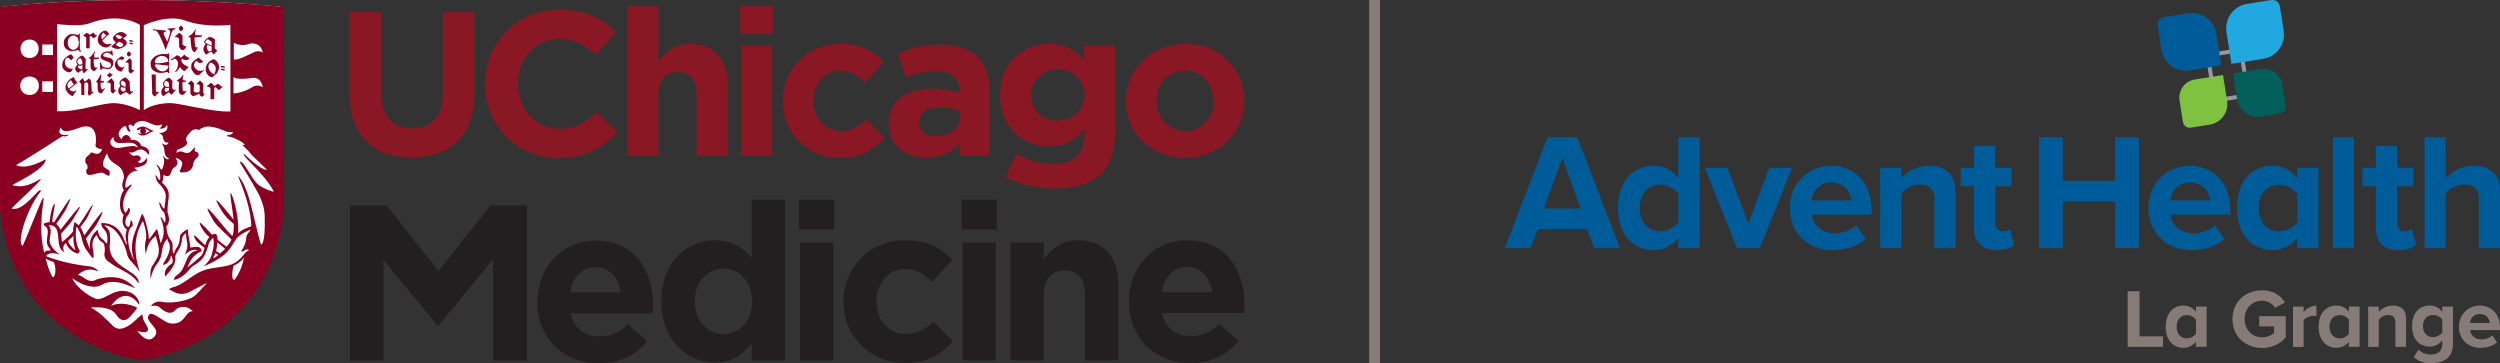 <?xml version="1.0" encoding="UTF-8"?><svg id="Layer_1" xmlns="http://www.w3.org/2000/svg" viewBox="0 0 719.96 104.59"><rect x="0" y="0" width="719.96" height="104.59" fill="#333333" stroke="none"/><defs><style>.cls-1{fill:#025f5a;}.cls-2{fill:#005c99;}.cls-3{fill:#fff;}.cls-4{fill:#9299a3;}.cls-5{fill:#877b77;}.cls-6{fill:#231f20;}.cls-7{fill:#21a8e0;}.cls-8{fill:#8b0021;}.cls-9{fill:#8a1724;}.cls-10{fill:#7fc242;}</style></defs><path class="cls-9" d="M100.71,27.03V3.49h9.06V26.79c0,6.71,3.36,10.18,8.89,10.18s8.89-3.35,8.89-9.89V3.49h9.06V26.73c0,12.48-7,18.6-18.07,18.6s-17.83-6.18-17.83-18.3"/><path class="cls-9" d="M139.69,24.28v-.12c0-11.71,8.83-21.31,21.48-21.31,7.77,0,12.42,2.59,16.24,6.36l-5.77,6.65c-3.18-2.88-6.42-4.65-10.54-4.65-6.94,0-11.95,5.77-11.95,12.83v.12c0,7.06,4.88,12.95,11.95,12.95,4.71,0,7.59-1.88,10.83-4.83l5.77,5.83c-4.24,4.53-8.95,7.36-16.89,7.36-12.12,0-21.13-9.36-21.13-21.19"/><path class="cls-9" d="M180.66,1.8h8.95v15.89c2.06-2.65,4.71-5.06,9.24-5.06,6.77,0,10.71,4.47,10.71,11.71v20.43h-8.95V27.16c0-4.24-2-6.42-5.42-6.42s-5.59,2.18-5.59,6.42v17.6h-8.95V1.8h0Z"/><path class="cls-9" d="M213.16,1.8h9.41v7.95h-9.41V1.8h0Zm.24,11.42h8.95v31.55h-8.95V13.22h0Z"/><path class="cls-9" d="M225.4,29.17v-.12c0-9.01,6.89-16.42,16.54-16.42,5.95,0,9.65,2,12.6,5.3l-5.47,5.88c-2-2.12-4-3.47-7.18-3.47-4.47,0-7.65,3.94-7.65,8.59v.12c0,4.83,3.12,8.71,8,8.71,3,0,5.06-1.29,7.24-3.35l5.24,5.3c-3.06,3.35-6.59,5.77-12.89,5.77-9.47,0-16.42-7.3-16.42-16.3"/><path class="cls-9" d="M255.96,35.7v-.12c0-6.89,5.24-10.06,12.71-10.06,3.18,0,5.47,.53,7.71,1.29v-.53c0-3.71-2.3-5.77-6.77-5.77-3.41,0-5.83,.65-8.71,1.71l-2.24-6.83c3.47-1.53,6.89-2.53,12.24-2.53,4.89,0,8.42,1.29,10.66,3.53,2.35,2.36,3.42,5.83,3.42,10.07v18.31h-8.65v-3.42c-2.18,2.41-5.18,4-9.53,4-5.95,0-10.83-3.41-10.83-9.65m20.54-2.06v-1.59c-1.53-.7-3.53-1.18-5.71-1.18-3.82,0-6.18,1.53-6.18,4.36v.12c0,2.41,2,3.82,4.89,3.82,4.18,0,7-2.29,7-5.53"/><path class="cls-9" d="M289.61,51l3.06-6.71c3.24,1.82,6.47,2.88,10.65,2.88,6.12,0,9-2.94,9-8.59v-1.53c-2.65,3.18-5.53,5.12-10.3,5.12-7.36,0-14.01-5.35-14.01-14.71v-.12c0-9.42,6.77-14.72,14.01-14.72,4.88,0,7.77,2.06,10.18,4.71v-4.12h8.95v24.42c0,5.65-1.36,9.77-4.01,12.42-2.94,2.94-7.47,4.24-13.6,4.24-5.12,0-9.95-1.18-13.95-3.3m22.72-23.54v-.12c0-4.3-3.35-7.3-7.71-7.3s-7.65,3-7.65,7.3v.12c0,4.36,3.29,7.3,7.65,7.3s7.71-3,7.71-7.3"/><path class="cls-9" d="M324.23,29.17v-.12c0-9.07,7.3-16.42,17.13-16.42s17.01,7.24,17.01,16.3v.12c0,9.06-7.3,16.42-17.13,16.42s-17.01-7.24-17.01-16.3m25.31,0v-.12c0-4.65-3.35-8.71-8.3-8.71s-8.18,3.94-8.18,8.59v.12c0,4.65,3.35,8.71,8.3,8.71s8.18-3.94,8.18-8.59"/><path class="cls-6" d="M154.76,87.06v-.13c0-9.68,6.9-17.66,16.78-17.66,11.33,0,16.52,8.8,16.52,18.42,0,.76-.06,1.65-.13,2.53h-23.61c.95,4.37,3.99,6.65,8.29,6.65,3.23,0,5.57-1.01,8.23-3.48l5.51,4.88c-3.17,3.92-7.72,6.33-13.87,6.33-10.19,0-17.73-7.15-17.73-17.54m23.93-2.85c-.57-4.31-3.1-7.22-7.15-7.22s-6.59,2.85-7.34,7.22h14.5Z"/><path class="cls-6" d="M190.46,86.85v-.13c0-11.33,7.41-17.54,15.45-17.54,5.13,0,8.29,2.34,10.57,5.07v-16.71h9.62v46.21h-9.62v-4.87c-2.34,3.17-5.57,5.51-10.57,5.51-7.91,0-15.45-6.2-15.45-17.54m26.15,0v-.13c0-5.64-3.74-9.37-8.23-9.37s-8.29,3.67-8.29,9.37v.13c0,5.63,3.8,9.37,8.29,9.37s8.23-3.74,8.23-9.37"/><path class="cls-6" d="M230.07,57.54h10.13v8.55h-10.13v-8.55h0Zm.26,12.28h9.62v33.93h-9.62v-33.93h0Z"/><path class="cls-6" d="M242.9,86.98v-.13c0-9.68,7.4-17.66,17.79-17.66,6.39,0,10.38,2.15,13.55,5.7l-5.89,6.33c-2.15-2.28-4.3-3.74-7.72-3.74-4.81,0-8.23,4.24-8.23,9.25v.12c0,5.19,3.36,9.37,8.61,9.37,3.23,0,5.45-1.39,7.79-3.61l5.64,5.7c-3.29,3.61-7.09,6.2-13.86,6.2-10.19,0-17.66-7.85-17.66-17.53"/><path class="cls-6" d="M276.94,57.54h10.13v8.55h-10.13v-8.55h0Zm.25,12.28h9.62v33.93h-9.62v-33.93h0Z"/><path class="cls-6" d="M290.99,69.82h9.62v4.81c2.22-2.85,5.06-5.44,9.94-5.44,7.28,0,11.52,4.81,11.52,12.6v21.97h-9.62v-18.93c0-4.55-2.15-6.9-5.82-6.9s-6.01,2.34-6.01,6.9v18.93h-9.62v-33.93h0Z"/><path class="cls-6" d="M325.1,86.98v-.13c0-9.68,6.9-17.66,16.78-17.66,11.33,0,16.52,8.8,16.52,18.42,0,.76-.06,1.65-.13,2.53h-23.61c.95,4.37,3.99,6.65,8.3,6.65,3.23,0,5.57-1.01,8.23-3.48l5.51,4.88c-3.17,3.92-7.73,6.33-13.86,6.33-10.19,0-17.73-7.15-17.73-17.53m23.93-2.85c-.57-4.3-3.1-7.22-7.15-7.22s-6.59,2.85-7.34,7.22h14.49Z"/><g><polygon class="cls-6" points="100.81 59.19 111.39 59.19 126.29 78.07 141.18 59.19 151.77 59.19 151.77 103.83 142.01 103.83 142.01 74.69 126.29 93.76 126.03 93.76 110.44 74.88 110.44 103.83 100.81 103.83 100.81 59.19 100.81 59.19"/><path class="cls-3" d="M80.9,1.96C35.26-2.44,.82,1.96,.82,1.96c0,0,0,56.8,0,56.82,3.64,38.51,39.7,43.03,40.05,42.97,6.44-1.16,36.68-7.24,40.04-42.98V1.96h0Z"/><path class="cls-8" d="M81.72,59.96V2C35.15-2.49,0,2,0,2,0,2,0,59.96,0,59.97c3.71,39.3,40.52,43.91,40.86,43.85,6.57-1.19,37.43-7.39,40.86-43.86M13.12,74.43c.74,.5,1.62,.73,2.42,1.07,.99,2.6,.02,5.16-.54,4.1-.98-1.86-1.37-3.4-1.89-5.17m.05-28.49l-.06-.06c-.07,0-5.17,3.22-8.49,1.67,2.47-1.36,11.02-6.8,13.36-8.34,1.1,.24,1.55-.16,1.9-.41-.89,.05-3.86,.52-2.36-2.13,.58,2.38,4.73,.19,6.22-.15,4.16-.96,4.13,3.49,3.77,5.32-.13,.68,1.27,1.17,1.97,1.07-1.19,2.93-3.23,.17-3.47,1.29-.1,.45-1.46,.81-1.45,1.94,0,1.54,.61,.7,.67,1.89,.06,1.16-.49,.26-.37,1.51,.2,1.99,3.49-.26,4.84,.27,.68,.27,1.13,.88,1.79,.76,.19-.16,.11-.91,.08-1.18-.07-.63-1.24-.7-1.78-1.57-.47-.75,.54-3.01,1.08-3.68,.78,3.73,4.28,2.56,4.8,6.48,.33,1.11-1.2,2.34,.04,4.15-.92,.9-2.03,5.14-.1,7.14-.33,.9-.76,2.99,.96,4.21-.58,1.23-.45,2.74,.04,4.27-1.07,0-.86-6-7.27-6.19-.14-.05-.18,.68,0,1.01,.77,1.35,1.8,1.27,1.58,4.45-.07,1.09-.71-.19-1.05-.49-.78-.69-1.38-.78-1.71-3.01-2.61,2.04-2.35,4.52-2.19,5.77,0,0-.58-1.57-1.23-3.18-.03-.09,2.65-3.31,3.07-4.08,5.41-9.74-3.49,3.15-3.51,3.11-.48-1.11-.9-2.07-1.18-2.37,.07-.13,1.55-1.79,2.23-3.19,4.19-8.71-2.49,2.9-2.73,2.69-.5-.45-.92-1.02-1.24-.82-.08,1.34-.4,1.16-.3,2.52-.7,.93-2.19,2.39-3.24,3.12,0,0-.26-2.42-.19-2.5,.53-.64,2.58-2.85,3-3.51,6.86-10.77-3.21,2.59-3.23,2.48-.07-.43-.62-1.13-1.21-1.73,0,0,2.22-3.03,2.77-4.16,4.17-8.58-3.35,3.8-3.44,3.76-.18-.1-.2-.09-.41-.17-.21-.07,.23-2.47,.52-3.92,.56-2.86-.95-.55-1.36,3.98-.39,.06-1.33,.16-1.68,.48,.23,1.21,.52,.28,1.02,1.44,.61,1.39-.85,3.67,.42,5.34,.49,.64,.52,.54,.42,.96-.78-.06-1.25-.07-1.74,.6-.95-4.34-.93-6.43-.7-10.84,.1-2,.76-5.04,.46-5.09-.29-.06-4.83,11.65-5.93,13.94-1.92-.65,1.19-10.77,5.14-15.65,.37-1.55-2.07,1.57-3.53,2.82-1.34,1.14-3.03,2.63-4.88,2.12,2.37-2.51,7.8-7.2,8.41-8.37,.51-1-3.71,3.13-8.16,1.59,2.88-1.54,9.6-4.97,9.61-7.37m8.02,22.01c.02,1.07-.06,1.86,.25,2.94,.5,1.64,.25,1.13-.44,.57-.55-.61-1.06-1.11-1.32-1.82-.07-.5,.34-.53,1.5-1.69m10.76-26.37c-.65-1.11,.77-2.16,.77-2.16-.04,3.11,3.94,.98,6.02,1.97,.5,.23,.85,.67,1.06,1.13-2.23-1.54-6.37,1.59-7.85-.93M8.53,16.71c-3.55,0-3.48-5.33,0-5.33s3.49,5.33,0,5.33m0,10.64c-3.63,0-3.63-5.32,0-5.32s3.52,5.32,0,5.32m6.74-11.49h-3.1v-3.05h3.1v3.05h0Zm0,10.61h-3.1v-3.05h3.1v3.05h0Zm25.02,5.25s-3.24-1.76-7.05-2.01c-3.68-.24-11.11,2.69-16.82,2.31V6.93s6.51,.86,9.18-.17c9.09-3.51,14.68,.41,14.68,.41V31.71h0Zm6.28,4.07c.16,.95-.72,1.18-.72,1.18,1.36,.32,2.02-.49,2.28-1.01,.52,2.18-1.67,2.3-2.36,2.43,0,0,1.11,.32,1.17,1.05,.15,1.84,1.33,1.69,1.59,1.54-.04,.22-.41,1.34-1.74,.33-.23,.22,.36,.57,.48,1.48,.15,1.16,.11,2.23,1.45,2.94-.82,.65-1.78-1.05-1.87-.84-.09,.23,1.14,.85-.22,4.05-.62-.36-.27-.29-.99-1.14-.55-.46-.77-.57-.31,.19,.8,1,.99,3.29,.71,3.9-.66-.29-.49-.81-1.27-1.53-.07,.31,.24,1.82,1.04,2.55,1.39,1.25,1.88,2.77,1.91,3.07,.11,1.14-.25,2.64-.38,4.11-.67-.1-1.23-1.99-1.4-1.88-.2,.13,.08,1.85,1.34,3.03,.61,1.78,.36,2.73,.2,2.8-.21,.09-.89-1.82-1.26-1.49,1.79,4.55,.54,6.14,.06,7.54-.37-1.44-.56-2.51-1.02-4.14-.97,.77-1.21,1.9-2.4,2.94,0-1.86-1.07-6.34-1.93-7.39-.04-.05-1.54,4.02-2.22,5.83-.89,2.34-1.02,5.28,0,7.56-2.21-3.14-2.45-8.99-.54-9.78,.17-.42-.11-1.8-.54-1.62-.12,.67-.04,1.25-.6,1.91-1.46-.43-.8-2.21-.66-2.81,1.9-2.28,.71-2.8,.62-2.74-.21,.52-.38,1.16-.96,1.4-1.22-2.09-.44-5.38,1.88-7.83,.1-.92-1.04,.68-1.77,.63-.19-1.77,.45-4.83,3.71-4.94-.62-.18-.96-.3-1.11-.82,.99-.15,4.08-.38,3.57-2.83-.29,.29-.39,.73-1.19,1.22-.54,.33-1.13,.36-1.44-.12,1.44-.48,.96-2.22-.91-1.71-.57,.16-1.41-.44-1.46-1.11,.42,.42,1.26,.11,1.75-.21,2.11-1.37,3.4,.61,3.68,1.04,.09,0,.95-1.99-2.05-2.52-.25-.7-.93-1.93-2.97-1.78-.67-2.36-2.7-1.2-2.63-.13-2.15-1.59,.04-3.59,.91-3.9,.6,.05,.47,1.96,1.53,1.64,.26-.08-.82-1.31-.41-1.88,.97-.56,.95,.71,1.43,.24,.24-.83,1.19-1.29,1.97-1.38,2.2-.31,3.91,2.1,6.03,.92m19.81-3.69c-4.78,.33-14.7-2.4-17.22-2.4-5.2,0-7.72,2.03-7.72,2.03,0,0,0-23.62,0-24.47,0,0,6.84-3.21,11.81-1.37,6.09,2.25,13.13,1.25,13.13,1.25v24.95h0Zm6.3-9.65c2.64-.39,3.03,2.73,3.03,2.73h0c-.65-.52-1.95-.75-2.84-.18-2.94,1.89-5.6,1.92-5.6,1.92v-4.75s.56,.99,5.41,.29m3.12-6.5c-.02-.14-.05-.36-.09-.66-.07-.47-1.43-.75-2.39-.33-1.35,.59-4.72,2.52-5.96,2.15v-4.75c3.04,1.32,4.23,.13,5.2,.13,3,0,3.15,2.8,3.15,2.8,.04,.3,.07,.52,.09,.66m-3.39,49.23c-.89,.23-3.23,1.17-3.8,2.09,.3-5.06-1.34-10.04-1.86-11.24-1.02-2.34,.45,5.44,.55,7.24,0,.08-8.4-10.8-3.33-2.42,1.32,2.17,3.37,3.59,3.37,3.63,.03,1.51-.07,2.62-.35,3.43-.52,.41-11.44-14.54-5.4-4.19,.75,1.28,5.13,5.17,5.1,5.25-.28,.59-.77,1.45-1.45,2.08-.11-.11-2.52-1.89-2.54-2-.18-1.16-.19-2.25-1.62-1.43,0,0-5.38-6.27-2.89-1.88,1.09,1.92,1.81,2.13,2.1,2.48,0,0-.84,1.13-1.1,2.33-.11,.48-4.67-5.06-2.88-1.58,.57,1.11,2.66,2.33,2.64,2.41-.21,.72-.43,1.43-.66,1.88-.29,.58-4.29,3.77-4.28,3.77,0,0,.78-2.53,2.48-3.77,.97-.71,.97-.56,1.62-.96-.01-.37-.37-.98-.84-1.14-.58-.21-2.48,.14-2.48,.14,.18-.95-.65-2.99-.64-5.24-.71,.07-1.97,1.17-2.27,1.8-.22,3.72-1.03,2.61-1.78,5.29-.82-1.12,.06-2.74-.75-3.79-1.11-1.45-1.28-2.42-1.44-4.2,.26-.14,1.39-1.4,.36-4.02-.17-4.13,1.68-5.7-1.62-8.59,.28-.09,.48-2.16,.48-2.16,2.43,1.29,1.95-1.5,2.89-2.05,1.5-.87,1.23-1.78,.55-2.9,4.3,1.22-.19,4.16,1.75,4.22,1.41,.04,2.36-.31,2.97-1.26,.65-1-.11-1.62,1.71-3.24,.18-.16,.66-1.25-.78-1.54-.32-.07,0-1.3,0-1.3-1.16,.98-1.52,2.36-3.38,1.49-.95-.45-1.57,0-1.96,.18,0,0-.2-.78,.59-1.04,2.04-.68,2.54-1.5,2.43-1.94-.27-1.06-.36,0-.3-1.11,.02-.44,.54-1.04,.97-1.56,1.38-1.67,2.36-1.04,2.71-.89,.8-.62,.94-.58,1.69-.87,1.28-.5,4.05,.33,5.6,1.05,.75,.34,1.65,.54,2.52,.35,0,.45-.32,.69-.64,.78-.48,.15-1.06,0-1.02,.35,.02,.21,.68,.24,1.1,.35,2.29,.63,5.26,2.68,3.31,2.25-.23-.05,1.41,1.22,2.64,2.88l4.37,4.25c-.2,.24-1.73,.02-6.59-4.53-.69,.62,5.91,5.59,8.63,10.87-.23,.16-3.63-1.07-4.85-2.33-1.89-1.95-4.05-6.91-4.95-6.19-.11,.04,3.59,5.79,5.41,9.2,.92,1.73,1.68,4.2,1.74,6.06,.29,9.19-1.09,8.48-1.09,8.48-2.15-7.24-3.16-15.65-6.3-19.53-1.26-1.55,3.36,6.79,3.55,14.3m-9.52,8.26c-.97,.85-1.6,1.16-1.39,.73,.24-.47,.41-.87,.54-1.22,.04-.12,.85,.49,.85,.49m-.64-1.14c.22-.77,.22-1.3,.32-1.98,.04-.29,.05-.26,.06-.5,0-.08,2.11,1.75,2.22,1.82-.53,.66-.98,.9-1.48,1.37-.36-.31-1.14-.62-1.12-.7m6.82,2.34c-2.92,2.88-7.29,1.84-10.74,3.38-3.12,1.14-5.39,4.03-8.66,4.76-.96,.31-1.12,.79-.51,.78,.36-.01,2.36,2.07,5.55,.47,1.07-.54,4.38-2.38,4.94-2.49-1.79,1.71-2.69,3.23-4.3,4.14-.98,.55-4.98,1.98-8.96,1.21-1.77-.34-3.13,1.28-2.67,1.25,.94-.25,2.01-.12,2.64,.71,1.16,.91,2.83,2.04,4.27,.35,.48-.56,2.77-1.75,4.92,.44-2.29-.12-2.06,3.99-6.39,3.51-1.61-.01-5.15-3.68-6.16-2.55-1.79,2.01,3.85,3.92,1.41,6.46-2.21,2.29-4.84-1.82-4.84-1.82,1.38,.58,3.92,.95,2.8-1.29-.44-.89-1.29-1.69-1.29-3.33-.19-.82-5.24,6.5-8.58,3.19-1.31-1.3-3.97-4.15-6.38-5.23,6.38-.54,7.35,2.01,7.65,2.42,2.04,2.75,3.92-.04,4.36-.53,.66-.76,1.6-1.8,1.27-1.95-2.47-1.17-5.3-1.42-7.41-.45,4.52-6.21,8.03-.39,8.03-.4,.49,.31-.13-3.68-4.59-3.9-2.79-.14-5.25,2.37-7.17,2.37-1.57,0-6.31-3.21-7.43-6.05,2.76,2.06,6.28,3.25,8.48,1.94,4.13-2.46,9.32,1.25,9.57,.81-1.15-.9-3.78-4.42-10.86-2.42-2.75,1.58-3.91-1.17-5.6-1.22,2.87-2.55,4.86-1.25,5.87-1.17,.24,0-1.2-1.18-2.2-1.29-7.83-.81-12.79-2.97-12.79-2.97-.04,0,.65-1.58,4.02-.44,0,0-3.02-1.85-2.99-4.22,.1-1.46,.81-3.03-.31-4.25,4.54-.19,1.32,6.15,4.51,7.78,.07,.03-.94-1.51,.48-2.71,.66,1.86,2.28,2.82,3.42,3.12,.27-.15,.6-.72,.6-.72-1.2-1.99-1.36-4.3-1.04-6.95l.05-.03c.26,.01,.7,.91,1,1.57,.66,1.43,.65,3.48,1.97,5.17,.73,.93,1.18,1.86,1.84,2.31,.28-.66,.07-1.79,.03-2.1-.15-1.08-.82-2.96,1.02-4.63,.86,2.48,2.03,1.76,2.19,2.95,.22,1.67,.15,1.4-.02,2.68,.09,1.77,1.69,2.26,3.12,3.39,3.21,1.75,5.34,2.69,6.74,4.93,.68-3.78-9.51-4.53-8.2-11.82-.14-2.91,.36-3.16-1.7-4.93,4.09,.12,6.32,6.84,6.54,8.06,.41,2.25,1.78,2.37,3.65,5.31,.27,.1-3.36-7.82,.97-14.61,0,0,1.46,3.52,.77,5.83-.41,1.39-.03,2.93,.05,3.8,.08,.89-.18-3.21,2.91-5.34,.19,1.55,1.68,3.96,.27,6.54-1.72,3.14-1.84,2.01-1.87,5.87,.16-.07,.6-2.66,1.78-4.13,2.49-3.11,.71-4.78,3.14-7.48,.19,1.35,.54,.81,.68,2.01,.33,2.69-2.49,5.64-1.87,5.55,.72-.1,1.87-.72,2.25-2.77,0,0,1.04,1.87,.09,2.49-1.72,1.13-2.07,2.34-1.81,3.7,1.38-1.64,3.26-3.47,2.93-5.8,.16-1.41,1.69-1.99,1.99-5.27,.05-.55,.59-1.21,1.14-1.5-.24,1.84,1.2,3.75-.43,6.01,.37,.2,1.75-1.76,3.76-1.05-4.04,.73-2.86,5.11-5.96,7.13-.93,.61-.77,1.3-1.05,1.37,2.76-.16,4.89-3.45,5.26-3.7,2.78-1.88,3.39-2.17,4.5-5.21,.44-1.16,.12-1.67,1.66-3.23,.68,1.54-.31,4.73-.54,5.42-.5,1.47-2.25,2.74-1.88,2.74,7.45-3.29,7.35-5.49,9.14-7.85,.53-.9,3.18-2.46,4.17-2.61-.24,.49-1.27,1.32-1.32,2.21-.09,1.65-.62,2.65-1.45,3.97,.46,.57,1.35-1.08,2.26-.25-1.2,.4-1.74,1.74-2.67,2.53m1.24-.44c-.44,2.17-1.19,4.18-2.5,6.05-.91,1.33-1.28-1.25-.5-3.74,1.12-.45,2.24-1.31,3-2.31m-5.67-55.05c-.17-.06-.54-.13-.77-.13s-.35,.32-.07,.4c.18,.05,.52,.11,.84,.13,.22,.02,.15-.33-.01-.39m-.85,1.04c.18,.05,.51,.1,.84,.13,.21,.03,.14-.33-.02-.39-.16-.06-.53-.13-.75-.13-.24,0-.35,.31-.07,.4m0,4.74c-.16-.19-.61-.56-1.01-.84-.23,.19-.7,.53-1,.69-.22-.25-.52-.6-.97-.95-.27,.19-1.06,.9-1.39,1.09,.48,.01,1.19,.17,1.22,.61,.02,.36-.03,2.6,0,3.02,.29,.06,.64,.03,1.06,0,.02-.32,.01-2.91,.02-3.22,.14-.08,.31-.16,.39-.23,.16,.12,.66,.7,.95,.85,.2-.15,.72-.61,.94-.82,.24-.24-.02-.39-.23-.2m-1.31-3.77c.27-.49,.67-1.29,.65-1.9-.04-.75-.49-1.85-1.59-2.22-1.39,.49-2.24,1.59-2.28,2.88-.03,.76,.62,2.32,1.95,2.33,.41-.39,.84-.81,1.27-1.1m-.84,.29c-.26-.13-1.19-.85-1.41-1.4-.28-.75-.28-1.57,.51-2.05,.62,.23,1.34,.84,1.41,1.4,.09,.73-.12,1.59-.51,2.06m-.04-5.77l1-1.09s-.44-.35-.71-.67c0-.23,0-2.41,.09-2.53-.75-.67-1.3-.75-1.62-.71-.61,.09-1.23,.87-1.43,1.13-.14,.21-.11,.47,0,.56,.12,.1,.28,.2,.44,.3-.03-.02-.06-.03-.08-.05-.29,.27-.7,1.04-.68,1.56,0,.52,.48,1.29,.8,1.57,.35-.27,.87-.73,1.64-.88,.08,.37,.26,.59,.55,.8m-.6-2.51c-.49-.18-1.46-.63-1.81-.92-.09-.07-.1-.12,.01-.3,.22-.33,.48-.62,.66-.61,.15,0,1.14,.53,1.11,.8,.04,.2,.04,.61,.04,1.02m0,1.48c-.26,.01-.48,.08-.81,.24-.27-.22-.96-1.06-.45-2-.07-.04-.15-.08-.21-.12,.47,.26,1.03,.5,1.46,.64,0,.37-.02,.71-.02,.83,0,.16,.01,.29,.02,.41m-2.87-4.48c-.23,0-1.81,.03-1.85-.06-.12-.34-.15-.75,.13-1.32,.14-.28-.13-.4-.23-.12-.1,.28-.89,1.37-1.71,1.72-.42,.16,.51,.55,.45,.54,0,1.05,.15,2.63,.37,3.26,.14,.38,.57,.99,.86,.8,.19-.12,.6-.94,.73-1.04,.23-.18,0-.5-.19-.31-.21,.18-.39-.1-.45-.3-.07-.19-.26-2.49-.17-2.54,0,0,1.86-.23,2.05-.23,.13,0,.13-.41,0-.41m-5.12,4.26l.77-1c-.56-.1-.79-.2-1.18-.64l.02-2.48-.79-.79-.27,.03-1.23,1.08c-.13,.19,.2,.19,.37-.04l.9,.51,.04,2.4c.07,.29,.31,.57,.66,.92h.72Zm-.67-5.51l.43-.38v-.6l-.58-.57-.58,.49v.7s.37,.36,.37,.36h.36Zm-1.98-.77c-.33-.04-1.42,.05-1.82,.11-.39,.06-.39,.25-.07,.29,.33,.03,.39,.1,.56,.54,.16,.44-.63,2.46-.83,2.93-.23-.35-1.07-2.19-1.07-2.44,0-.18,.37-.36,.53-.4,.31-.1,.3-.31,.07-.35-.65-.09-2.96-.3-3.37-.35-.29-.03-.43,.32-.07,.32,.37,.01,.75-.1,1.16,.49,.47,.67,1.93,3.81,2.28,5.13,.17-.28,1.63-4.5,1.71-4.95,.1-.44,.41-.86,.84-.99,.44-.12,.4-.31,.07-.34m-6.92,10.22c.02,1.76,.72,1.91,1.52,2.37,.76,.43,2.03,.34,2.98,.09,.36-.11,.56-.13,.54,.18,0,.19,.27,.15,.27,0s.01-1.62,.01-1.78c0-.18-.27-.16-.27,0,0,.25,0,.32-.24,.67-.66,.97-2.3,.93-3.18-.26-.3-.4-.57-.94-.23-1.05,.35-.11,1.4,.11,2.1,.17,.42,.03,1.38,.13,1.51,.2,.11,.08,.27,.18,.27-.03,0-.21,0-.88,0-1.09s-.16-.11-.28-.03c-.12,.08-1.15,.25-1.56,.33-.42,.08-1.69,.18-2.03,.07-.34-.11-.23-.8,.08-1.2,.89-1.18,2.69-1.1,3.34-.12,.22,.34,.22,.42,.22,.68,0,.15,.26,.17,.26,0,.02-.17,.02-1.95,.02-2.09s-.26-.19-.26,0c0,.13-.29,.21-.57,.13-.56-.18-2.19,.08-2.91,.47-.64,.37-1.63,1.22-1.62,2.28m.31,3.12c.02,.5,.2,4.8,.15,5.4-.03,.34,.42,.7,.84,.99,.2-.25,.65-.89,1.01-1.16,.21-.18,.07-.29-.1-.23-.33,.15-.66,.03-.69-.35-.03-.38-.03-4.08,0-4.62-.25,0-.97-.01-1.21-.04m3.55,3.52c-.28,.27-.8,.97-.78,1.48,0,.53,.26,1.03,.57,1.32,.52-.36,.85-.87,1.72-1.2,.11,.4,.39,.47,.73,.72,.2-.22,.94-1.13,1.1-1.29,.16-.15,.07-.32-.16-.15-.23,.15-.39,.06-.78-.36,.01-.23-.03-2.08,.06-2.18-.35-.38-.68-.9-1.1-.86-.61,.05-1.38,1.11-1.57,1.38-.15,.2,0,.96,.12,1.05,.04,.04,.06,.04,.09,.07m.43,.31c.34,.19,.51,.07,1.04,.02,0,.33-.01,.63-.01,.79-.23,.17-.52,.31-.85,.47-.26-.21-.64-.4-.18-1.28m-.28-1.52c.22-.34,.36-.4,.54-.4,.16,0,.78,.43,.74,.72,.03,.19,.04,.57,.04,.97-.46,.06-.79,.11-1.31-.33-.09-.08-.12-.78-.01-.95m3.72-.68c-.39,.2,.53,.56,.46,.54-.01,1.04-.22,2.74,.13,3.28,.22,.33,.72,.55,1.06,.42,.32-.13,.74-.77,.86-.88,.24-.18,.04-.37-.16-.19-.2,.19-.74,.05-.81-.13-.06-.19-.13-2.47-.03-2.51,0,0,.65-.01,.82,0,.14,0,.15-.41,.01-.41-.24,0-.76-.05-.79-.14-.08-.21,.02-.91,.15-1.19,.14-.28-.12-.41-.23-.13-.11,.3-.79,1.01-1.48,1.35m.19-4.73c.04,.99-.47,2.02-1.03,2.49,.96-.25,1.09-.83,1.62-1.5,.29,.43,.83,.95,1.23,1.18,.28-.18,1.07-1.07,1.24-1.25-.57-.15-1.66-.73-1.94-1.34-.22-.45-.16-.67,.05-1.03,.19,.25,1.53,.87,2.13-.16-.66-.24-1.25-.67-1.45-1.02-.18,.15-.76,.79-1.09,.99-.08-.35-.62-.73-1.05-.81-.14,.15-1.17,.94-1.64,1.17-.14,.07-.09,.38,.11,.31,.19-.08,.51-.33,.88-.5,.43,.16,.91,.6,.95,1.49m4.61,.16c.12-.6,.54-.84,.73-1.02,.27,.3,.55,.64,.95,.64,.4,0,.82-.18,.95-.35-.33-.26-1.08-1.06-1.23-1.2-.38,.21-2.03,1.07-2.17,2.06-.2,1.46,.26,1.75,.9,2.56,.36,.46,.97,.48,1.24,.41,.3-.2,1.38-1.23,1.5-1.36,.11-.13-.05-.24-.18-.11-.13,.12-.08,.18-.26,.2-.18,.03-.92,.15-1.35-.07-.53-.28-1.23-.94-1.07-1.75m-.81,4.67c-.24,.25-.67,.53-1.07,.98,.33,.02,.6,.09,.76,.41,.16,.31,.03,1.64,.05,2.15,.03,.5,.33,.6,.72,1.01,.39-.1,1.49-.56,1.86-.81-.03,.41,.48,.87,.79,.95,.2-.22,.42-.34,.72-.62-.29-.2-.25-.22-.36-.61-.09-.37,.02-1.79,.03-2.4-.23-.35-.61-.77-1-1.06-.27,.25-.65,.59-1.08,1.04,.32-.04,.96,.09,.99,.36,.02,.35,.07,1.12,0,1.72-.07,.6-1.69,.33-1.71-.08-.03-.42,.08-1.61,.09-2.18-.23-.35-.36-.54-.79-.86m-10.73,14.55v-.06c-.94-.13-1.67-.79-2.53-1.11-1.18-.45-2.44,.47-2.44,.61,0,.32,.34,.48,1.29-.12-.75,.87,.1,1.57,.1,1.57-.31-.05-.76-.15-1.04-.31-.06,.31,.37,.43,.58,.56,1.59,.65,2.63-.88,4.03-1.14m-2.68,.81s.42-.46,.42-.78c0-.44-.42-.77-.42-.77,.36,.1,1.21,.58,1.52,.78l-1.52,.77h0Zm-8.7-12.04l.46-.5c-.51-.09-.28-.09-.55-.34l-.02-2.09-.67-.98-.25,.04-1.04,.98c-.28,.24-.03,.36,.29,.09l.69,.36,.02,2.21c.06,.27,.3,.34,.64,.68l.44-.44h0Zm.23-7.26c.35,1,1.18,1.32,1.8,1.37,.18-.34,.53-.86,.71-1.11,.28-.37,0-.59-.2-.17-.15,.33-.95-.03-1.24-.31-.39-.36-.63-1.32-.32-1.65,.31-.34,.77-.18,1.35-.2,.38-.02,.47-.37,.53-.55-.18-.09-.46-.24-.83-.46-.38,.24-.95,.73-1.2,.94-.31,.26-.95,1.17-.6,2.15m1.51,5.51c-.38,.39-.66,.82-.65,1.36,.02,.52,.19,1.03,.71,1.26,.46-.34,1.06-.76,1.64-.87,.28,.34,.72,.57,.97,.77,.18-.22,.75-.68,.91-.83,.15-.15,0-.37-.16-.17-.12,.19-.53,.05-.64-.14,0-.22-.21-2.54-.12-2.64-.34-.37-.91-1.21-1.3-1.17-.56,.06-1.41,.86-1.59,1.13-.14,.2,.04,1.15,.15,1.24,.03,.02,.04,.03,.07,.05m1.48,.2c-.43,0-.79-.12-1.26-.53-.09-.07-.17-.6-.07-.78,.21-.33,.21-.43,.38-.42,.14,0,1,.52,.95,.8,.03,.2,.02,.57,0,.93m-1.13,.08c.39,.26,.61,.23,1.11,.18-.02,.27-.04,.51-.04,.62,0,.12,.05,.21,.08,.31-.25,.09-.58,.15-.83,.27-.23-.2-1.06-.77-.32-1.39m3.21-4.3l.47-.5c-.52-.1-.52-.06-.8-.32l.02-2.42-.46-.67-.24,.03-1.05,.97c-.28,.25-.03,.37,.29,.09l.54,.33,.02,2.27c.06,.27,.3,.37,.63,.71l.59-.51h0Zm-.82-8.45c-.22-.01-.54,.38,.72,.51,.2,.02,.46-.44-.72-.51m.01-.76c-.21-.01-.53,.56,.72,.52,.2,0,.34-.45-.72-.52m.24,3.79l-.54-.56-.54,.49v.67s.34,.34,.34,.34h.34l.4-.37v-.58h0Zm-1.1-5.17c-.37-.25-.77-.86-1.65-.9-.89-.04-1.89,.77-2.22,1.28-.43,.67,.1,1.26,.66,1.69-.36,.31-.87,.79-1.33,1.22,.19,.2,1.21,.68,1.78,.67,.87-.02,1.66-.46,2.16-.86,.9-.71,.59-1.47-.33-2-.09-.05-.17-.07-.26-.09,.57-.45,1.06-.85,1.19-1.01m-2.27,1.86c.3,.14,.61,.27,.94,.47,.48,.27,.23,.79-.29,1.03-.53,.24-1.48-.44-1.62-.72,.19-.17,.56-.46,.97-.78m.95-1.27c-.08,.06-.31,.25-.55,.44-.14,.02-.29,.04-.44,.02-.45-.06-.67-.41-.88-.68-.22-.29,.34-.52,.62-.5,.28,.04,.89,.37,1.26,.71m-3.73,1.96c-1.32,.33-1.94-.73-2.08-1.01,.53-.55,1.45-1.44,2-1.9-.37-.34-.52-.9-1.17-.95-.57,.01-1.89,.66-2.12,2.34-.22,1.61,1.29,2.49,2.49,2.53,.4,0,.9-.52,1.15-.64,.53-.26,.34-.52-.27-.38m-2.17-1.33c-.34-1.08-.21-1.45,.46-1.98,.15,.37,.53,.64,.75,.77-.38,.37-.96,1.03-1.21,1.21m-1.53-.96c.23-.22-.02-.38-.22-.19-.15-.18-.53-.57-.74-.82-.22,.18-.72,.48-.99,.64-.22-.25-.48-.25-.92-.59-.24,.18-.78,.58-1.06,.92,.51,.15,.89,.18,.92,.61,.02,.35-.04,2.53,0,2.93,.27,.06,.6,.03,.99,.01,.03-.31,.02-3.05,.02-3.35,.15-.08,.3-.16,.37-.23,.16,.12,.48,.58,.73,.73,.2-.15,.7-.46,.92-.68m-4.18,5.65c-.57,.05-1.4,.72-1.65,1.3-.1,.23,.04,1.07,.15,1.16,.08,.07,.13,.11,.2,.16-.38,.35-.73,.65-.72,1.17,.02,.5,.42,.95,.93,1.18,.28-.42,.71-.68,1.17-.79,.04,.4,.13,.7,.39,.9,.19-.21,.95-.86,1.09-1.01,.16-.15,.04-.33-.15-.15-.11,.1-.38-.05-.46-.18,0-.22,0-2.53,.1-2.64-.34-.37-.67-1.15-1.05-1.11m.05,2.35c-.64,.42-.85,.4-1.29-.1-.22-.25-.2-.73-.1-.92,.2-.31,.55-.63,.72-.62,.14,.01,.66,.64,.63,.91,.03,.15,.04,.43,.05,.73m0,1.16c0,.12,0,.23,0,.34-.12,.03-.26,.06-.44,.15-.24-.2-1.35-.56-.62-1.15,.45,.26,.62,.06,1.05-.21,0,.38,0,.73,0,.87m-.5-4.9c-.08-.1-.23-.26-.24-.46,0-.13,.02-1.53,.02-1.7,0-.16-.33-.15-.33,0-.02,.25,.02,.67-.2,1.01-.61,.95-1.78,1.34-2.6,.18-.28-.38-.34-.97-.38-1.38-.06-.56,.37-1.27,.39-1.34,1.04-1.37,2.49-.35,2.6,.2,.08,.37,.16,.82,.16,1.06,0,.16,.33,.14,.34-.02,0-.17,0-2.27,0-2.41,0-.14-.28-.18-.28,0-.02,.33-.21,.36-.46,.28-.53-.16-1.7-.41-2.38-.02-.6,.35-1.51,1.18-1.5,2.21,.02,1.7,.66,1.85,1.41,2.31,.7,.41,1.67,.14,2.55-.11,.35-.1,.39,.13,.56,.38,.29,.38,.52,.14,.31-.17m-4.73,2.41c-.59,.9-.91,2.33,.11,3.16,.48,.4,.88,.72,1.86,.54,.2-.39,.28-.52,.63-.97-.68,.11-1.2-.01-1.69-.39-1.02-.79-.7-2.06-.4-2.5,.55-.81,1.33,.35,1.47,.51,.18-.22,.49-.53,.8-.77-.3-.4-.55-.77-.76-1.01-.65,.23-1.61,.82-2.02,1.42m.42,7.8c-.22,1.62,1.31,2.59,2.05,2.9,.19-.37,.56-.98,.93-1.4,.28-.33-.03-.41-.28-.16-.34,.37-1.35,.02-1.62-.47,.49-.37,1.76-1.43,2.32-1.89-.37-.34-.93-1.2-1.02-1.68-.49,.33-2.13,1.02-2.38,2.71m1.58-1.76c.15,.38,.62,1.09,.83,1.22-.37,.37-1.26,.97-1.52,1.15-.46-.58-.71-1.52,.69-2.37m3.35-.59c-.32,.3-.57,.57-1.03,.94,.22,.25,.58,.56,.61,.99,.03,.43,.01,2.43,.04,2.93,.34,0,.28,.04,.86,.01-.06-.34,0-2.93,0-3.3,.22-.21,.25-.24,.5-.43,.18,.16,.6,.25,.6,.53s.08,1.51-.02,1.96c-.12,.55-.07,.95,.23,1.51,.23-.25,1.08-.85,1.26-1,.18-.16,.09-.27-.15-.21-.25,.05-.29,.1-.29-.06,0-.3-.12-1.65-.14-2.51-.03-.86-.45-1.12-.69-1.24-.25,.28-.8,.62-1.13,.9-.25-.18-.37-.6-.65-1.03m3.48-2.09c.29-.23,.51-.63,.62-.72,.22-.19,.04-.38-.15-.2-.15,.15-.55-.2-.56-.22-.13-.15-.32-2.13-.23-2.17,0,0,1.26-.16,1.42-.15,.12,0,.14-.39,0-.4-.21,0-1.17,.13-1.2,.04-.05-.21-.18-.91,.13-1.52,.15-.26,0-.52-.1-.25-.11,.27-.9,1.5-1.41,1.7-.42,.17-.37,.27-.1,.33,.21,.04,.43,.3,.39,.29-.04,1.01-.14,2.27,.17,2.8,.2,.34,.75,.68,1,.46m4.32,.45c-.16,.31-.41,.59-.86,.8,.28,.24,.64,.55,.88,.71,.27-.31,.53-.59,.84-.89-.31-.06-.68-.22-.86-.62m-1.98-1.12c.4-.03,1.04,.21,1.76,.15,.85-.06,1.52-1.38,1.15-2.4-.34-.97-1.43-.8-2.16-1.03-.67-.18-.95-.6-.22-1.09,.86-.56,1.93,.33,2.03,.52,.16,.28,.29,.28,.29-.09,.02-.81-.05-.35-.13-1.11-.03-.27-.22-.29-.24-.03-.02,.26-.34,.18-.58,.18-.25,0-.97-.11-1.59,.23-.4,.23-1.3,.94-.79,1.78,.3,.49,2.03,.9,2.46,1.18,.43,.28,.53,1.01,.12,1.34-.52,.41-1.92,.06-2.13-.18-.28-.31-.39-.57-.45-.94-.06-.37-.37-.34-.37,0s.08,1.5,.14,1.78c.06,.29,.34,.19,.37-.02,.03-.2,.17-.26,.35-.27m-1.82,3.63c-.33,.25,.39,.59,.32,.57,.03,1.02-.12,2.06,.23,2.58,.22,.32,.9,.56,1.02,.25,.11-.31,.63-.94,.75-1.05,.22-.19,.03-.36-.16-.18-.38,.4-.58,.21-.86-.05-.13-.15-.18-1.57-.09-1.62,0,0,.69-.1,.85-.1,.13,0,.12-.4-.02-.4-.21,0-.82,0-.85-.09-.08-.2,.12-1.16,.16-1.59,.03-.3-.14-.4-.22-.12-.09,.28-.75,1.5-1.14,1.78"/></g><polygon class="cls-5" points="612.74 83.87 616.15 83.87 616.15 96.87 622.92 96.87 622.92 99.88 612.74 99.88 612.74 83.87 612.74 83.87"/><path class="cls-5" d="M632.4,98.42c-.86,1.1-2.18,1.75-3.58,1.75-2.93,0-5.14-2.21-5.14-6.08s2.19-6.1,5.14-6.1c1.41,0,2.73,.65,3.58,1.78v-1.49h3.08v11.6h-3.08v-1.46h0Zm0-6.36c-.62-.83-1.6-1.33-2.64-1.33-1.73,0-2.93,1.33-2.93,3.36s1.2,3.36,2.93,3.36c1.04-.01,2.02-.5,2.64-1.33v-4.05h0Z"/><path class="cls-5" d="M651.42,83.59c3.31,0,5.4,1.61,6.63,3.51l-2.83,1.53c-.85-1.27-2.27-2.02-3.79-2.02-2.91,0-5.02,2.23-5.02,5.26s2.11,5.26,5.02,5.26c1.26,.01,2.48-.41,3.46-1.2v-1.94h-4.27v-2.93h7.64v6.13c-1.72,1.96-4.21,3.06-6.82,3.02-4.68,0-8.53-3.26-8.53-8.31s3.83-8.3,8.53-8.3h0Z"/><path class="cls-5" d="M660.35,88.29h3.05v1.59c.9-1.13,2.26-1.8,3.7-1.85v2.98c-.28-.05-.56-.08-.84-.07-1,0-2.35,.55-2.86,1.3v7.67h-3.05v-11.61h0Z"/><path class="cls-5" d="M676.44,98.42c-.86,1.1-2.18,1.75-3.58,1.75-2.93,0-5.14-2.21-5.14-6.08s2.18-6.1,5.14-6.1c1.41,0,2.73,.65,3.58,1.78v-1.49h3.08v11.6h-3.08v-1.46h0Zm0-6.36c-.63-.83-1.6-1.32-2.64-1.33-1.73,0-2.93,1.33-2.93,3.36s1.2,3.36,2.93,3.36c1.04-.01,2.01-.51,2.64-1.33v-4.05h0Z"/><path class="cls-5" d="M689.83,92.88c0-1.61-.84-2.16-2.14-2.16-1.05,.01-2.03,.52-2.64,1.37v7.8h-3.05v-11.6h3.07v1.51c1.03-1.16,2.51-1.82,4.06-1.8,2.55,0,3.77,1.44,3.77,3.7v8.19h-3.05l-.02-7.01h0Z"/><path class="cls-5" d="M696.51,100.66c.94,1.03,2.16,1.44,3.62,1.44s3.2-.65,3.2-2.93v-1.18c-.84,1.14-2.17,1.81-3.59,1.83-2.9,0-5.11-2.04-5.11-5.91s2.18-5.91,5.11-5.91c1.41,0,2.73,.65,3.58,1.78v-1.49h3.09v10.81c0,4.42-3.41,5.5-6.27,5.5-2,0-3.55-.46-5-1.73l1.36-2.21h0Zm6.82-8.62c-.62-.83-1.59-1.32-2.62-1.33-1.73,0-2.93,1.2-2.93,3.19s1.2,3.19,2.93,3.19c1.03-.02,1.99-.51,2.62-1.33v-3.72h0Z"/><path class="cls-5" d="M714.15,88c3.46,0,5.81,2.59,5.81,6.39v.67h-8.62c.19,1.46,1.37,2.69,3.33,2.69,1.14,0,2.24-.41,3.1-1.15l1.33,1.97c-1.18,1.08-2.98,1.61-4.78,1.61-3.53,0-6.19-2.38-6.19-6.1,.01-3.35,2.48-6.07,6.02-6.07h0Zm-2.86,5h5.72c-.07-1.11-.84-2.57-2.86-2.57-1.9,0-2.71,1.41-2.86,2.56h0Z"/><path class="cls-2" d="M457.09,65.95h-14.27l-2,5.51h-7.48l12.36-31.95h8.53l12.31,31.95h-7.42l-2.01-5.51h0Zm-12.44-5.89h10.57l-5.27-14.66-5.31,14.66h0Z"/><path class="cls-2" d="M483.33,68.53c-1.71,2.2-4.35,3.49-7.14,3.49-5.84,0-10.25-4.4-10.25-12.12s4.36-12.16,10.25-12.16c2.8,0,5.45,1.31,7.14,3.54v-11.78h6.14v31.95h-6.14v-2.92h0Zm0-12.74c-1.05-1.53-3.21-2.63-5.27-2.63-3.45,0-5.84,2.73-5.84,6.75s2.39,6.71,5.84,6.71c2.06,0,4.21-1.1,5.27-2.63v-8.19h0Z"/><polygon class="cls-2" points="490.95 48.32 497.46 48.32 503.49 64.41 509.53 48.32 516.09 48.32 506.8 71.45 500.24 71.45 490.95 48.32 490.95 48.32"/><path class="cls-2" d="M527.39,47.75c6.9,0,11.59,5.17,11.59,12.74v1.33h-17.19c.38,2.92,2.73,5.36,6.67,5.36,2.15,0,4.69-.86,6.18-2.3l2.68,3.93c-2.33,2.15-5.94,3.21-9.53,3.21-7.04,0-12.34-4.74-12.34-12.16-.03-6.7,4.9-12.11,11.95-12.11h0Zm-5.71,9.96h11.4c-.14-2.2-1.67-5.13-5.7-5.13-3.77,0-5.4,2.82-5.7,5.13h0Z"/><path class="cls-2" d="M557.08,57.47c0-3.21-1.67-4.31-4.27-4.31-2.09,.02-4.04,1.04-5.27,2.73v15.57h-6.08v-23.14h6.08v3.02c2.05-2.32,5-3.63,8.1-3.59,5.08,0,7.52,2.87,7.52,7.38v16.34h-6.08v-13.99h0Z"/><path class="cls-2" d="M568.48,65.71v-12.07h-3.83v-5.32h3.83v-6.34h6.13v6.34h4.69v5.32h-4.69v10.44c0,1.44,.77,2.54,2.11,2.54,.91,0,1.77-.33,2.11-.67l1.29,4.6c-.91,.81-2.54,1.48-5.07,1.48-4.26,0-6.56-2.21-6.56-6.33h0Z"/><polygon class="cls-2" points="609.14 58.04 594.04 58.04 594.04 71.45 587.24 71.45 587.24 39.51 594.04 39.51 594.04 52.06 609.13 52.06 609.13 39.51 615.98 39.51 615.98 71.45 609.14 71.45 609.14 58.04 609.14 58.04"/><path class="cls-2" d="M630.69,47.75c6.9,0,11.59,5.17,11.59,12.74v1.33h-17.2c.38,2.92,2.73,5.36,6.67,5.36,2.15,0,4.7-.86,6.18-2.3l2.67,3.93c-2.33,2.15-5.94,3.21-9.53,3.21-7.04,0-12.36-4.74-12.36-12.16,0-6.7,4.94-12.11,11.98-12.11h0Zm-5.7,9.96h11.4c-.14-2.2-1.67-5.13-5.7-5.13-3.79,0-5.42,2.82-5.7,5.13h0Z"/><path class="cls-2" d="M661.58,68.53c-1.71,2.2-4.35,3.49-7.14,3.49-5.84,0-10.25-4.4-10.25-12.12s4.36-12.16,10.25-12.16c2.8,0,5.45,1.31,7.14,3.54v-2.97h6.13v23.14h-6.13v-2.92h0Zm0-12.69c-1.05-1.53-3.21-2.63-5.27-2.63-3.45,0-5.84,2.67-5.84,6.71s2.39,6.71,5.84,6.71c2.06,0,4.22-1.1,5.27-2.63v-8.14h0Z"/><polygon class="cls-2" points="671.83 39.51 677.91 39.51 677.91 71.45 671.83 71.45 671.83 39.51 671.83 39.51"/><path class="cls-2" d="M684.19,65.71v-12.07h-3.83v-5.32h3.83v-6.34h6.13v6.34h4.7v5.32h-4.7v10.44c0,1.44,.77,2.54,2.11,2.54,.91,0,1.77-.33,2.1-.67l1.29,4.6c-.91,.81-2.54,1.48-5.07,1.48-4.27,0-6.56-2.21-6.56-6.33h0Z"/><path class="cls-2" d="M713.88,57.37c0-3.21-1.67-4.21-4.31-4.21-2.08,.05-4.03,1.05-5.27,2.73v15.57h-6.08v-31.95h6.08v11.83c2.07-2.32,5.04-3.63,8.14-3.59,5.08,0,7.52,2.78,7.52,7.28v16.43h-6.09v-14.08h0Z"/><path class="cls-4" d="M644.87,15.05l1.88,11.89-8.42,1.33-1.88-11.89,8.42-1.33h0Zm.97-1.33l-10.73,1.7,2.25,14.2,10.73-1.7-2.25-14.2h0Z"/><g><path class="cls-2" d="M639.74,18.84l-9.11,1.44c-3.88,.62-7.52-2.03-8.14-5.91,0,0,0,0,0,0l-1.11-6.94c-.19-1.2,.63-2.32,1.82-2.51,0,0,0,0,0,0l6.94-1.1c3.88-.61,7.52,2.03,8.14,5.91l1.45,9.11h0Z"/><path class="cls-7" d="M651.73,16.94l-9.1,1.44-1.44-9.12c-.61-3.88,2.04-7.53,5.92-8.14l6.94-1.1c1.2-.19,2.32,.62,2.51,1.82,0,0,0,0,0,0l1.1,6.95c.61,3.88-2.04,7.53-5.92,8.14,0,0,0,0,0,0h0Z"/></g><path class="cls-10" d="M636.39,35.89l-5.49,.87c-1.07,.17-2.07-.56-2.24-1.63l-.98-6.2c-.45-2.87,1.51-5.57,4.38-6.03l8.13-1.29,1.17,7.43c.51,3.26-1.71,6.32-4.97,6.85h0Z"/><path class="cls-1" d="M656.59,32.69l-5.49,.88c-3.28,.51-6.35-1.73-6.86-5h0s-1.18-7.42-1.18-7.42l8.13-1.29c2.88-.46,5.58,1.5,6.05,4.38l.98,6.2c.18,1.07-.55,2.08-1.61,2.25,0,0-.01,0-.02,0h0Z"/><polygon class="cls-5" points="394.3 0 394.3 104.59 397.43 104.59 397.43 0 394.3 0 394.3 0"/></svg>
